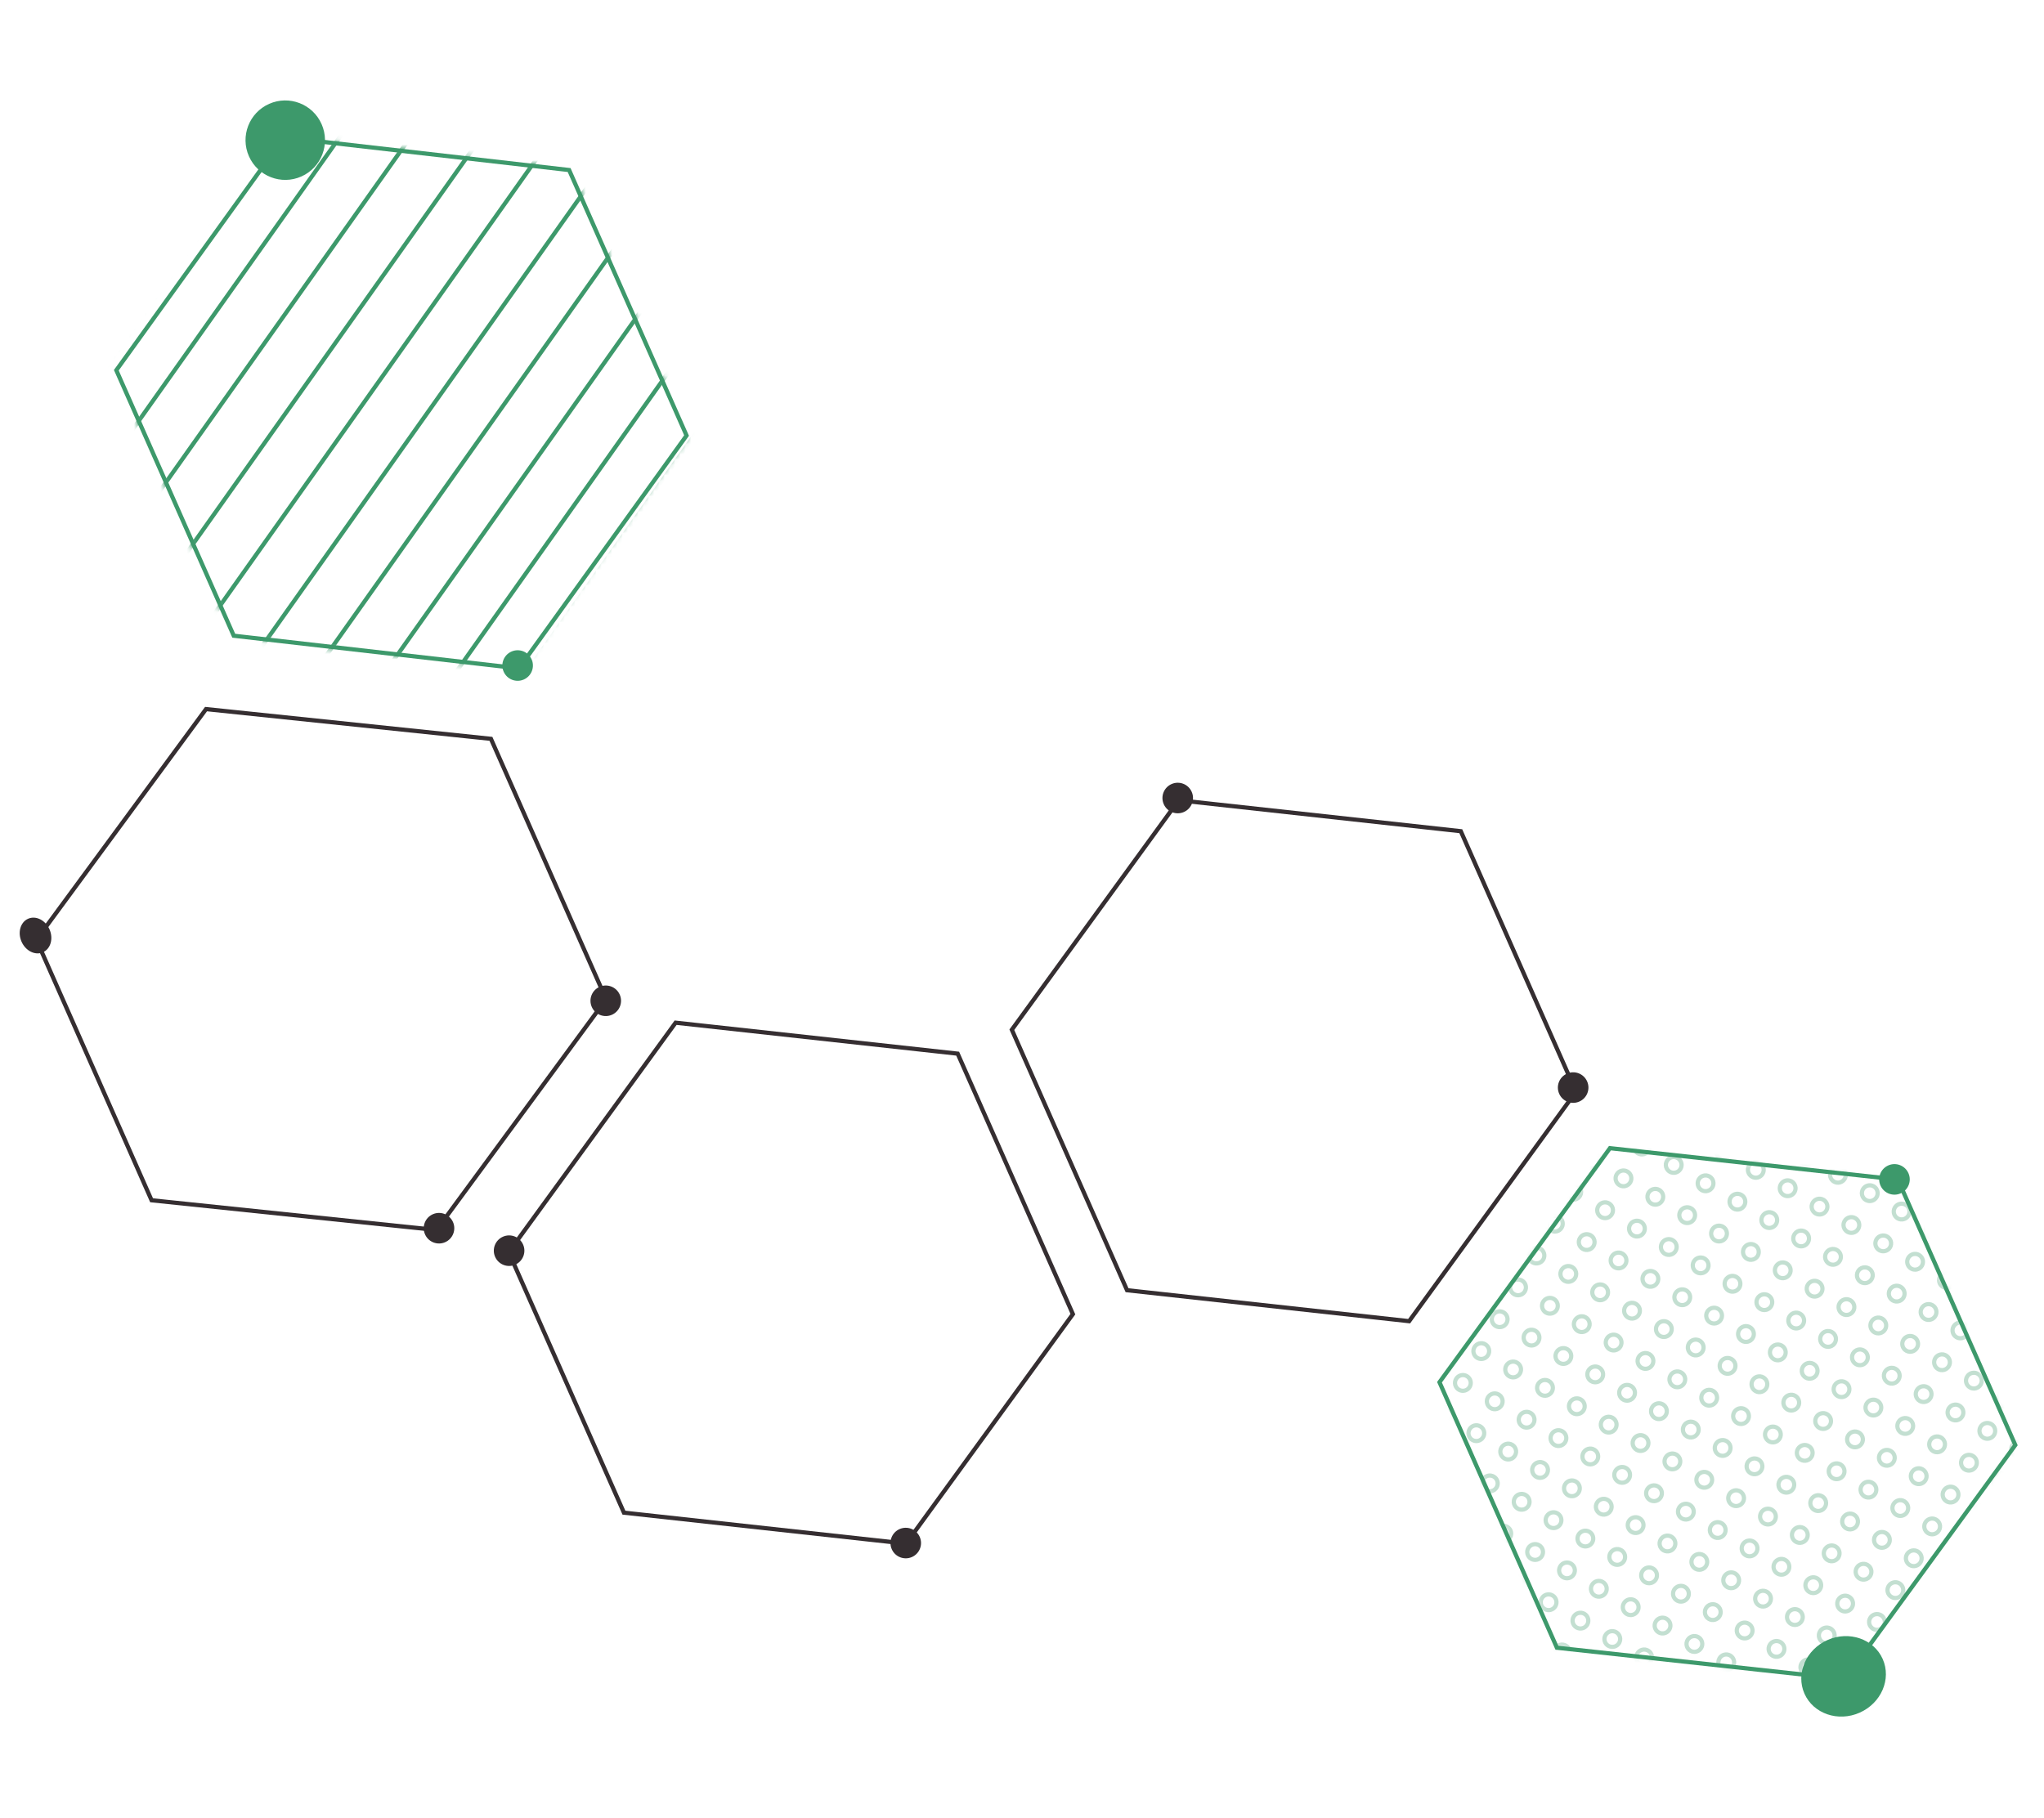 <svg width="389" height="346" viewBox="0 0 389 346" fill="none" xmlns="http://www.w3.org/2000/svg">
<rect width="389" height="346" fill="white"/>
<mask id="mask0_1332_38998" style="mask-type:alpha" maskUnits="userSpaceOnUse" x="273" y="218" width="111" height="102">
<path d="M306.398 218.55L306.522 218.566L361.192 224.528L383.54 275.063L383.468 275.165L351.094 319.62L350.97 319.604L296.3 313.642L273.953 263.107L274.024 263.005L306.398 218.55Z" fill="#3D996B"/>
</mask>
<g mask="url(#mask0_1332_38998)">
<g opacity="0.31">
<circle cx="384.529" cy="219.432" r="1.5" transform="rotate(30 384.529 219.432)" stroke="#3D996B" stroke-width="0.8"/>
<circle cx="368.904" cy="218.494" r="1.5" transform="rotate(30 368.904 218.494)" stroke="#3D996B" stroke-width="0.8"/>
<circle cx="374.966" cy="221.994" r="1.5" transform="rotate(30 374.966 221.994)" stroke="#3D996B" stroke-width="0.8"/>
<circle cx="381.029" cy="225.494" r="1.5" transform="rotate(30 381.029 225.494)" stroke="#3D996B" stroke-width="0.8"/>
<circle cx="353.28" cy="217.557" r="1.5" transform="rotate(30 353.28 217.557)" stroke="#3D996B" stroke-width="0.8"/>
<circle cx="359.342" cy="221.057" r="1.5" transform="rotate(30 359.342 221.057)" stroke="#3D996B" stroke-width="0.8"/>
<circle cx="365.404" cy="224.557" r="1.5" transform="rotate(30 365.404 224.557)" stroke="#3D996B" stroke-width="0.8"/>
<circle cx="371.466" cy="228.057" r="1.5" transform="rotate(30 371.466 228.057)" stroke="#3D996B" stroke-width="0.8"/>
<circle cx="377.529" cy="231.557" r="1.5" transform="rotate(30 377.529 231.557)" stroke="#3D996B" stroke-width="0.8"/>
<circle cx="383.591" cy="235.057" r="1.5" transform="rotate(30 383.591 235.057)" stroke="#3D996B" stroke-width="0.8"/>
<circle cx="337.655" cy="216.619" r="1.5" transform="rotate(30 337.655 216.619)" stroke="#3D996B" stroke-width="0.8"/>
<circle cx="343.717" cy="220.119" r="1.5" transform="rotate(30 343.717 220.119)" stroke="#3D996B" stroke-width="0.8"/>
<circle cx="349.78" cy="223.619" r="1.5" transform="rotate(30 349.78 223.619)" stroke="#3D996B" stroke-width="0.8"/>
<circle cx="355.842" cy="227.119" r="1.5" transform="rotate(30 355.842 227.119)" stroke="#3D996B" stroke-width="0.8"/>
<circle cx="361.904" cy="230.619" r="1.5" transform="rotate(30 361.904 230.619)" stroke="#3D996B" stroke-width="0.8"/>
<circle cx="367.966" cy="234.119" r="1.5" transform="rotate(30 367.966 234.119)" stroke="#3D996B" stroke-width="0.8"/>
<circle cx="374.029" cy="237.619" r="1.5" transform="rotate(30 374.029 237.619)" stroke="#3D996B" stroke-width="0.8"/>
<circle cx="380.091" cy="241.119" r="1.5" transform="rotate(30 380.091 241.119)" stroke="#3D996B" stroke-width="0.8"/>
<circle cx="328.093" cy="219.178" r="1.5" transform="rotate(30 328.093 219.178)" stroke="#3D996B" stroke-width="0.8"/>
<circle cx="334.155" cy="222.678" r="1.5" transform="rotate(30 334.155 222.678)" stroke="#3D996B" stroke-width="0.8"/>
<circle cx="340.217" cy="226.178" r="1.5" transform="rotate(30 340.217 226.178)" stroke="#3D996B" stroke-width="0.8"/>
<circle cx="346.28" cy="229.678" r="1.5" transform="rotate(30 346.28 229.678)" stroke="#3D996B" stroke-width="0.8"/>
<circle cx="352.342" cy="233.178" r="1.5" transform="rotate(30 352.342 233.178)" stroke="#3D996B" stroke-width="0.8"/>
<circle cx="358.404" cy="236.678" r="1.5" transform="rotate(30 358.404 236.678)" stroke="#3D996B" stroke-width="0.8"/>
<circle cx="364.466" cy="240.178" r="1.5" transform="rotate(30 364.466 240.178)" stroke="#3D996B" stroke-width="0.8"/>
<circle cx="370.529" cy="243.678" r="1.5" transform="rotate(30 370.529 243.678)" stroke="#3D996B" stroke-width="0.8"/>
<circle cx="376.591" cy="247.178" r="1.5" transform="rotate(30 376.591 247.178)" stroke="#3D996B" stroke-width="0.8"/>
<circle cx="382.653" cy="250.678" r="1.5" transform="rotate(30 382.653 250.678)" stroke="#3D996B" stroke-width="0.8"/>
<circle cx="312.469" cy="218.24" r="1.5" transform="rotate(30 312.469 218.24)" stroke="#3D996B" stroke-width="0.8"/>
<circle cx="318.531" cy="221.74" r="1.5" transform="rotate(30 318.531 221.74)" stroke="#3D996B" stroke-width="0.8"/>
<circle cx="324.593" cy="225.24" r="1.5" transform="rotate(30 324.593 225.24)" stroke="#3D996B" stroke-width="0.8"/>
<circle cx="330.655" cy="228.74" r="1.5" transform="rotate(30 330.655 228.74)" stroke="#3D996B" stroke-width="0.8"/>
<circle cx="336.717" cy="232.24" r="1.5" transform="rotate(30 336.717 232.24)" stroke="#3D996B" stroke-width="0.8"/>
<circle cx="342.78" cy="235.74" r="1.5" transform="rotate(30 342.78 235.74)" stroke="#3D996B" stroke-width="0.8"/>
<circle cx="348.842" cy="239.24" r="1.5" transform="rotate(30 348.842 239.24)" stroke="#3D996B" stroke-width="0.8"/>
<circle cx="354.904" cy="242.74" r="1.5" transform="rotate(30 354.904 242.74)" stroke="#3D996B" stroke-width="0.8"/>
<circle cx="360.966" cy="246.24" r="1.5" transform="rotate(30 360.966 246.24)" stroke="#3D996B" stroke-width="0.8"/>
<circle cx="367.029" cy="249.74" r="1.5" transform="rotate(30 367.029 249.74)" stroke="#3D996B" stroke-width="0.8"/>
<circle cx="373.091" cy="253.24" r="1.5" transform="rotate(30 373.091 253.24)" stroke="#3D996B" stroke-width="0.8"/>
<circle cx="379.153" cy="256.74" r="1.5" transform="rotate(30 379.153 256.74)" stroke="#3D996B" stroke-width="0.8"/>
<circle cx="385.215" cy="260.24" r="1.5" transform="rotate(30 385.215 260.24)" stroke="#3D996B" stroke-width="0.8"/>
<circle cx="296.844" cy="217.303" r="1.5" transform="rotate(30 296.844 217.303)" stroke="#3D996B" stroke-width="0.8"/>
<circle cx="302.906" cy="220.803" r="1.5" transform="rotate(30 302.906 220.803)" stroke="#3D996B" stroke-width="0.8"/>
<circle cx="308.969" cy="224.303" r="1.5" transform="rotate(30 308.969 224.303)" stroke="#3D996B" stroke-width="0.8"/>
<circle cx="315.031" cy="227.803" r="1.5" transform="rotate(30 315.031 227.803)" stroke="#3D996B" stroke-width="0.8"/>
<circle cx="321.093" cy="231.303" r="1.5" transform="rotate(30 321.093 231.303)" stroke="#3D996B" stroke-width="0.8"/>
<circle cx="327.155" cy="234.803" r="1.5" transform="rotate(30 327.155 234.803)" stroke="#3D996B" stroke-width="0.8"/>
<circle cx="333.217" cy="238.303" r="1.5" transform="rotate(30 333.217 238.303)" stroke="#3D996B" stroke-width="0.8"/>
<circle cx="339.28" cy="241.803" r="1.5" transform="rotate(30 339.28 241.803)" stroke="#3D996B" stroke-width="0.8"/>
<circle cx="345.342" cy="245.303" r="1.5" transform="rotate(30 345.342 245.303)" stroke="#3D996B" stroke-width="0.8"/>
<circle cx="351.404" cy="248.803" r="1.5" transform="rotate(30 351.404 248.803)" stroke="#3D996B" stroke-width="0.8"/>
<circle cx="357.466" cy="252.303" r="1.5" transform="rotate(30 357.466 252.303)" stroke="#3D996B" stroke-width="0.8"/>
<circle cx="363.529" cy="255.803" r="1.5" transform="rotate(30 363.529 255.803)" stroke="#3D996B" stroke-width="0.8"/>
<circle cx="369.591" cy="259.303" r="1.5" transform="rotate(30 369.591 259.303)" stroke="#3D996B" stroke-width="0.8"/>
<circle cx="375.653" cy="262.803" r="1.5" transform="rotate(30 375.653 262.803)" stroke="#3D996B" stroke-width="0.8"/>
<circle cx="381.715" cy="266.303" r="1.5" transform="rotate(30 381.715 266.303)" stroke="#3D996B" stroke-width="0.8"/>
<circle cx="281.22" cy="216.365" r="1.5" transform="rotate(30 281.22 216.365)" stroke="#3D996B" stroke-width="0.8"/>
<circle cx="287.282" cy="219.865" r="1.5" transform="rotate(30 287.282 219.865)" stroke="#3D996B" stroke-width="0.8"/>
<circle cx="293.344" cy="223.365" r="1.5" transform="rotate(30 293.344 223.365)" stroke="#3D996B" stroke-width="0.8"/>
<circle cx="299.406" cy="226.865" r="1.5" transform="rotate(30 299.406 226.865)" stroke="#3D996B" stroke-width="0.8"/>
<circle cx="305.469" cy="230.365" r="1.5" transform="rotate(30 305.469 230.365)" stroke="#3D996B" stroke-width="0.8"/>
<circle cx="311.531" cy="233.865" r="1.5" transform="rotate(30 311.531 233.865)" stroke="#3D996B" stroke-width="0.8"/>
<circle cx="317.593" cy="237.365" r="1.5" transform="rotate(30 317.593 237.365)" stroke="#3D996B" stroke-width="0.8"/>
<circle cx="323.655" cy="240.865" r="1.5" transform="rotate(30 323.655 240.865)" stroke="#3D996B" stroke-width="0.8"/>
<circle cx="329.717" cy="244.365" r="1.5" transform="rotate(30 329.717 244.365)" stroke="#3D996B" stroke-width="0.8"/>
<circle cx="335.78" cy="247.865" r="1.5" transform="rotate(30 335.78 247.865)" stroke="#3D996B" stroke-width="0.8"/>
<circle cx="341.842" cy="251.365" r="1.5" transform="rotate(30 341.842 251.365)" stroke="#3D996B" stroke-width="0.8"/>
<circle cx="347.904" cy="254.865" r="1.5" transform="rotate(30 347.904 254.865)" stroke="#3D996B" stroke-width="0.8"/>
<circle cx="353.966" cy="258.365" r="1.5" transform="rotate(30 353.966 258.365)" stroke="#3D996B" stroke-width="0.8"/>
<circle cx="360.029" cy="261.865" r="1.5" transform="rotate(30 360.029 261.865)" stroke="#3D996B" stroke-width="0.8"/>
<circle cx="366.091" cy="265.365" r="1.5" transform="rotate(30 366.091 265.365)" stroke="#3D996B" stroke-width="0.8"/>
<circle cx="372.153" cy="268.865" r="1.5" transform="rotate(30 372.153 268.865)" stroke="#3D996B" stroke-width="0.8"/>
<circle cx="378.215" cy="272.365" r="1.5" transform="rotate(30 378.215 272.365)" stroke="#3D996B" stroke-width="0.8"/>
<circle cx="384.277" cy="275.865" r="1.5" transform="rotate(30 384.277 275.865)" stroke="#3D996B" stroke-width="0.8"/>
<circle cx="271.658" cy="218.928" r="1.5" transform="rotate(30 271.658 218.928)" stroke="#3D996B" stroke-width="0.8"/>
<circle cx="277.72" cy="222.428" r="1.5" transform="rotate(30 277.72 222.428)" stroke="#3D996B" stroke-width="0.8"/>
<circle cx="283.782" cy="225.928" r="1.5" transform="rotate(30 283.782 225.928)" stroke="#3D996B" stroke-width="0.8"/>
<circle cx="289.844" cy="229.428" r="1.5" transform="rotate(30 289.844 229.428)" stroke="#3D996B" stroke-width="0.8"/>
<circle cx="295.906" cy="232.928" r="1.5" transform="rotate(30 295.906 232.928)" stroke="#3D996B" stroke-width="0.8"/>
<circle cx="301.969" cy="236.428" r="1.5" transform="rotate(30 301.969 236.428)" stroke="#3D996B" stroke-width="0.8"/>
<circle cx="308.031" cy="239.928" r="1.5" transform="rotate(30 308.031 239.928)" stroke="#3D996B" stroke-width="0.8"/>
<circle cx="314.093" cy="243.428" r="1.5" transform="rotate(30 314.093 243.428)" stroke="#3D996B" stroke-width="0.8"/>
<circle cx="320.155" cy="246.928" r="1.5" transform="rotate(30 320.155 246.928)" stroke="#3D996B" stroke-width="0.8"/>
<circle cx="326.217" cy="250.428" r="1.5" transform="rotate(30 326.217 250.428)" stroke="#3D996B" stroke-width="0.8"/>
<circle cx="332.28" cy="253.928" r="1.5" transform="rotate(30 332.28 253.928)" stroke="#3D996B" stroke-width="0.8"/>
<circle cx="338.342" cy="257.428" r="1.5" transform="rotate(30 338.342 257.428)" stroke="#3D996B" stroke-width="0.8"/>
<circle cx="344.404" cy="260.928" r="1.5" transform="rotate(30 344.404 260.928)" stroke="#3D996B" stroke-width="0.8"/>
<circle cx="350.466" cy="264.428" r="1.5" transform="rotate(30 350.466 264.428)" stroke="#3D996B" stroke-width="0.8"/>
<circle cx="356.529" cy="267.928" r="1.5" transform="rotate(30 356.529 267.928)" stroke="#3D996B" stroke-width="0.8"/>
<circle cx="362.591" cy="271.428" r="1.5" transform="rotate(30 362.591 271.428)" stroke="#3D996B" stroke-width="0.8"/>
<circle cx="368.653" cy="274.928" r="1.5" transform="rotate(30 368.653 274.928)" stroke="#3D996B" stroke-width="0.8"/>
<circle cx="374.715" cy="278.428" r="1.5" transform="rotate(30 374.715 278.428)" stroke="#3D996B" stroke-width="0.8"/>
<circle cx="380.777" cy="281.928" r="1.5" transform="rotate(30 380.777 281.928)" stroke="#3D996B" stroke-width="0.8"/>
<circle cx="274.22" cy="228.49" r="1.5" transform="rotate(30 274.22 228.49)" stroke="#3D996B" stroke-width="0.8"/>
<circle cx="280.282" cy="231.99" r="1.5" transform="rotate(30 280.282 231.99)" stroke="#3D996B" stroke-width="0.8"/>
<circle cx="286.344" cy="235.49" r="1.5" transform="rotate(30 286.344 235.49)" stroke="#3D996B" stroke-width="0.8"/>
<circle cx="292.406" cy="238.99" r="1.5" transform="rotate(30 292.406 238.99)" stroke="#3D996B" stroke-width="0.8"/>
<circle cx="298.469" cy="242.49" r="1.5" transform="rotate(30 298.469 242.49)" stroke="#3D996B" stroke-width="0.8"/>
<circle cx="304.531" cy="245.99" r="1.5" transform="rotate(30 304.531 245.99)" stroke="#3D996B" stroke-width="0.8"/>
<circle cx="310.593" cy="249.49" r="1.5" transform="rotate(30 310.593 249.49)" stroke="#3D996B" stroke-width="0.8"/>
<circle cx="316.655" cy="252.99" r="1.5" transform="rotate(30 316.655 252.99)" stroke="#3D996B" stroke-width="0.8"/>
<circle cx="322.717" cy="256.49" r="1.5" transform="rotate(30 322.717 256.49)" stroke="#3D996B" stroke-width="0.8"/>
<circle cx="328.78" cy="259.99" r="1.5" transform="rotate(30 328.78 259.99)" stroke="#3D996B" stroke-width="0.8"/>
<circle cx="334.842" cy="263.49" r="1.5" transform="rotate(30 334.842 263.49)" stroke="#3D996B" stroke-width="0.8"/>
<circle cx="340.904" cy="266.99" r="1.5" transform="rotate(30 340.904 266.99)" stroke="#3D996B" stroke-width="0.8"/>
<circle cx="346.966" cy="270.49" r="1.5" transform="rotate(30 346.966 270.49)" stroke="#3D996B" stroke-width="0.8"/>
<circle cx="353.029" cy="273.99" r="1.5" transform="rotate(30 353.029 273.99)" stroke="#3D996B" stroke-width="0.8"/>
<circle cx="359.091" cy="277.49" r="1.5" transform="rotate(30 359.091 277.49)" stroke="#3D996B" stroke-width="0.8"/>
<circle cx="365.153" cy="280.99" r="1.5" transform="rotate(30 365.153 280.99)" stroke="#3D996B" stroke-width="0.8"/>
<circle cx="371.215" cy="284.49" r="1.5" transform="rotate(30 371.215 284.49)" stroke="#3D996B" stroke-width="0.8"/>
<circle cx="377.277" cy="287.99" r="1.5" transform="rotate(30 377.277 287.99)" stroke="#3D996B" stroke-width="0.8"/>
<circle cx="383.339" cy="291.49" r="1.5" transform="rotate(30 383.339 291.49)" stroke="#3D996B" stroke-width="0.8"/>
<circle cx="276.782" cy="238.053" r="1.5" transform="rotate(30 276.782 238.053)" stroke="#3D996B" stroke-width="0.8"/>
<circle cx="282.844" cy="241.553" r="1.5" transform="rotate(30 282.844 241.553)" stroke="#3D996B" stroke-width="0.8"/>
<circle cx="288.906" cy="245.053" r="1.5" transform="rotate(30 288.906 245.053)" stroke="#3D996B" stroke-width="0.8"/>
<circle cx="294.969" cy="248.553" r="1.5" transform="rotate(30 294.969 248.553)" stroke="#3D996B" stroke-width="0.8"/>
<circle cx="301.031" cy="252.053" r="1.5" transform="rotate(30 301.031 252.053)" stroke="#3D996B" stroke-width="0.8"/>
<circle cx="307.093" cy="255.553" r="1.5" transform="rotate(30 307.093 255.553)" stroke="#3D996B" stroke-width="0.8"/>
<circle cx="313.155" cy="259.053" r="1.5" transform="rotate(30 313.155 259.053)" stroke="#3D996B" stroke-width="0.8"/>
<circle cx="319.217" cy="262.553" r="1.5" transform="rotate(30 319.217 262.553)" stroke="#3D996B" stroke-width="0.8"/>
<circle cx="325.28" cy="266.053" r="1.5" transform="rotate(30 325.28 266.053)" stroke="#3D996B" stroke-width="0.8"/>
<circle cx="331.342" cy="269.553" r="1.5" transform="rotate(30 331.342 269.553)" stroke="#3D996B" stroke-width="0.8"/>
<circle cx="337.404" cy="273.053" r="1.5" transform="rotate(30 337.404 273.053)" stroke="#3D996B" stroke-width="0.8"/>
<circle cx="343.466" cy="276.553" r="1.5" transform="rotate(30 343.466 276.553)" stroke="#3D996B" stroke-width="0.8"/>
<circle cx="349.529" cy="280.053" r="1.5" transform="rotate(30 349.529 280.053)" stroke="#3D996B" stroke-width="0.8"/>
<circle cx="355.591" cy="283.553" r="1.5" transform="rotate(30 355.591 283.553)" stroke="#3D996B" stroke-width="0.8"/>
<circle cx="361.653" cy="287.053" r="1.5" transform="rotate(30 361.653 287.053)" stroke="#3D996B" stroke-width="0.8"/>
<circle cx="367.715" cy="290.553" r="1.5" transform="rotate(30 367.715 290.553)" stroke="#3D996B" stroke-width="0.8"/>
<circle cx="373.777" cy="294.053" r="1.5" transform="rotate(30 373.777 294.053)" stroke="#3D996B" stroke-width="0.8"/>
<circle cx="379.839" cy="297.553" r="1.5" transform="rotate(30 379.839 297.553)" stroke="#3D996B" stroke-width="0.8"/>
<circle cx="273.282" cy="244.115" r="1.5" transform="rotate(30 273.282 244.115)" stroke="#3D996B" stroke-width="0.8"/>
<circle cx="279.344" cy="247.615" r="1.5" transform="rotate(30 279.344 247.615)" stroke="#3D996B" stroke-width="0.8"/>
<circle cx="285.406" cy="251.115" r="1.5" transform="rotate(30 285.406 251.115)" stroke="#3D996B" stroke-width="0.8"/>
<circle cx="291.469" cy="254.615" r="1.5" transform="rotate(30 291.469 254.615)" stroke="#3D996B" stroke-width="0.8"/>
<circle cx="297.531" cy="258.115" r="1.5" transform="rotate(30 297.531 258.115)" stroke="#3D996B" stroke-width="0.8"/>
<circle cx="303.593" cy="261.615" r="1.5" transform="rotate(30 303.593 261.615)" stroke="#3D996B" stroke-width="0.8"/>
<circle cx="309.655" cy="265.115" r="1.5" transform="rotate(30 309.655 265.115)" stroke="#3D996B" stroke-width="0.8"/>
<circle cx="315.717" cy="268.615" r="1.5" transform="rotate(30 315.717 268.615)" stroke="#3D996B" stroke-width="0.8"/>
<circle cx="321.78" cy="272.115" r="1.5" transform="rotate(30 321.78 272.115)" stroke="#3D996B" stroke-width="0.8"/>
<circle cx="327.842" cy="275.615" r="1.5" transform="rotate(30 327.842 275.615)" stroke="#3D996B" stroke-width="0.8"/>
<circle cx="333.904" cy="279.115" r="1.5" transform="rotate(30 333.904 279.115)" stroke="#3D996B" stroke-width="0.8"/>
<circle cx="339.966" cy="282.615" r="1.5" transform="rotate(30 339.966 282.615)" stroke="#3D996B" stroke-width="0.8"/>
<circle cx="346.029" cy="286.115" r="1.5" transform="rotate(30 346.029 286.115)" stroke="#3D996B" stroke-width="0.8"/>
<circle cx="352.091" cy="289.615" r="1.5" transform="rotate(30 352.091 289.615)" stroke="#3D996B" stroke-width="0.8"/>
<circle cx="358.153" cy="293.115" r="1.5" transform="rotate(30 358.153 293.115)" stroke="#3D996B" stroke-width="0.8"/>
<circle cx="364.215" cy="296.615" r="1.5" transform="rotate(30 364.215 296.615)" stroke="#3D996B" stroke-width="0.8"/>
<circle cx="370.277" cy="300.115" r="1.5" transform="rotate(30 370.277 300.115)" stroke="#3D996B" stroke-width="0.8"/>
<circle cx="376.339" cy="303.615" r="1.5" transform="rotate(30 376.339 303.615)" stroke="#3D996B" stroke-width="0.8"/>
<circle cx="275.844" cy="253.678" r="1.5" transform="rotate(30 275.844 253.678)" stroke="#3D996B" stroke-width="0.8"/>
<circle cx="281.906" cy="257.178" r="1.5" transform="rotate(30 281.906 257.178)" stroke="#3D996B" stroke-width="0.8"/>
<circle cx="287.969" cy="260.678" r="1.5" transform="rotate(30 287.969 260.678)" stroke="#3D996B" stroke-width="0.8"/>
<circle cx="294.031" cy="264.178" r="1.5" transform="rotate(30 294.031 264.178)" stroke="#3D996B" stroke-width="0.8"/>
<circle cx="300.093" cy="267.678" r="1.5" transform="rotate(30 300.093 267.678)" stroke="#3D996B" stroke-width="0.8"/>
<circle cx="306.155" cy="271.178" r="1.5" transform="rotate(30 306.155 271.178)" stroke="#3D996B" stroke-width="0.8"/>
<circle cx="312.217" cy="274.678" r="1.5" transform="rotate(30 312.217 274.678)" stroke="#3D996B" stroke-width="0.8"/>
<circle cx="318.28" cy="278.178" r="1.5" transform="rotate(30 318.28 278.178)" stroke="#3D996B" stroke-width="0.8"/>
<circle cx="324.342" cy="281.678" r="1.5" transform="rotate(30 324.342 281.678)" stroke="#3D996B" stroke-width="0.8"/>
<circle cx="330.404" cy="285.178" r="1.5" transform="rotate(30 330.404 285.178)" stroke="#3D996B" stroke-width="0.8"/>
<circle cx="336.466" cy="288.678" r="1.5" transform="rotate(30 336.466 288.678)" stroke="#3D996B" stroke-width="0.8"/>
<circle cx="342.529" cy="292.178" r="1.5" transform="rotate(30 342.529 292.178)" stroke="#3D996B" stroke-width="0.8"/>
<circle cx="348.591" cy="295.678" r="1.5" transform="rotate(30 348.591 295.678)" stroke="#3D996B" stroke-width="0.8"/>
<circle cx="354.653" cy="299.178" r="1.5" transform="rotate(30 354.653 299.178)" stroke="#3D996B" stroke-width="0.8"/>
<circle cx="360.715" cy="302.678" r="1.5" transform="rotate(30 360.715 302.678)" stroke="#3D996B" stroke-width="0.8"/>
<circle cx="366.777" cy="306.178" r="1.5" transform="rotate(30 366.777 306.178)" stroke="#3D996B" stroke-width="0.8"/>
<circle cx="372.839" cy="309.678" r="1.5" transform="rotate(30 372.839 309.678)" stroke="#3D996B" stroke-width="0.8"/>
<circle cx="272.344" cy="259.74" r="1.5" transform="rotate(30 272.344 259.74)" stroke="#3D996B" stroke-width="0.8"/>
<circle cx="278.406" cy="263.24" r="1.5" transform="rotate(30 278.406 263.24)" stroke="#3D996B" stroke-width="0.8"/>
<circle cx="284.469" cy="266.74" r="1.5" transform="rotate(30 284.469 266.74)" stroke="#3D996B" stroke-width="0.8"/>
<circle cx="290.531" cy="270.24" r="1.5" transform="rotate(30 290.531 270.24)" stroke="#3D996B" stroke-width="0.8"/>
<circle cx="296.593" cy="273.74" r="1.5" transform="rotate(30 296.593 273.74)" stroke="#3D996B" stroke-width="0.8"/>
<circle cx="302.655" cy="277.24" r="1.5" transform="rotate(30 302.655 277.24)" stroke="#3D996B" stroke-width="0.8"/>
<circle cx="308.717" cy="280.74" r="1.5" transform="rotate(30 308.717 280.74)" stroke="#3D996B" stroke-width="0.8"/>
<circle cx="314.78" cy="284.24" r="1.5" transform="rotate(30 314.78 284.24)" stroke="#3D996B" stroke-width="0.8"/>
<circle cx="320.842" cy="287.74" r="1.5" transform="rotate(30 320.842 287.74)" stroke="#3D996B" stroke-width="0.8"/>
<circle cx="326.904" cy="291.24" r="1.5" transform="rotate(30 326.904 291.24)" stroke="#3D996B" stroke-width="0.8"/>
<circle cx="332.966" cy="294.74" r="1.5" transform="rotate(30 332.966 294.74)" stroke="#3D996B" stroke-width="0.8"/>
<circle cx="339.029" cy="298.24" r="1.5" transform="rotate(30 339.029 298.24)" stroke="#3D996B" stroke-width="0.8"/>
<circle cx="345.091" cy="301.74" r="1.5" transform="rotate(30 345.091 301.74)" stroke="#3D996B" stroke-width="0.8"/>
<circle cx="351.153" cy="305.24" r="1.5" transform="rotate(30 351.153 305.24)" stroke="#3D996B" stroke-width="0.8"/>
<circle cx="357.215" cy="308.74" r="1.5" transform="rotate(30 357.215 308.74)" stroke="#3D996B" stroke-width="0.8"/>
<circle cx="363.277" cy="312.24" r="1.5" transform="rotate(30 363.277 312.24)" stroke="#3D996B" stroke-width="0.8"/>
<circle cx="369.339" cy="315.74" r="1.5" transform="rotate(30 369.339 315.74)" stroke="#3D996B" stroke-width="0.8"/>
<circle cx="274.906" cy="269.303" r="1.5" transform="rotate(30 274.906 269.303)" stroke="#3D996B" stroke-width="0.8"/>
<circle cx="280.969" cy="272.803" r="1.5" transform="rotate(30 280.969 272.803)" stroke="#3D996B" stroke-width="0.8"/>
<circle cx="287.031" cy="276.303" r="1.5" transform="rotate(30 287.031 276.303)" stroke="#3D996B" stroke-width="0.8"/>
<circle cx="293.093" cy="279.803" r="1.5" transform="rotate(30 293.093 279.803)" stroke="#3D996B" stroke-width="0.8"/>
<circle cx="299.155" cy="283.303" r="1.5" transform="rotate(30 299.155 283.303)" stroke="#3D996B" stroke-width="0.8"/>
<circle cx="305.217" cy="286.803" r="1.5" transform="rotate(30 305.217 286.803)" stroke="#3D996B" stroke-width="0.8"/>
<circle cx="311.28" cy="290.303" r="1.5" transform="rotate(30 311.28 290.303)" stroke="#3D996B" stroke-width="0.8"/>
<circle cx="317.342" cy="293.803" r="1.5" transform="rotate(30 317.342 293.803)" stroke="#3D996B" stroke-width="0.8"/>
<circle cx="323.404" cy="297.303" r="1.5" transform="rotate(30 323.404 297.303)" stroke="#3D996B" stroke-width="0.8"/>
<circle cx="329.466" cy="300.803" r="1.5" transform="rotate(30 329.466 300.803)" stroke="#3D996B" stroke-width="0.8"/>
<circle cx="335.529" cy="304.303" r="1.5" transform="rotate(30 335.529 304.303)" stroke="#3D996B" stroke-width="0.8"/>
<circle cx="341.591" cy="307.803" r="1.5" transform="rotate(30 341.591 307.803)" stroke="#3D996B" stroke-width="0.8"/>
<circle cx="347.653" cy="311.303" r="1.5" transform="rotate(30 347.653 311.303)" stroke="#3D996B" stroke-width="0.8"/>
<circle cx="353.715" cy="314.803" r="1.5" transform="rotate(30 353.715 314.803)" stroke="#3D996B" stroke-width="0.8"/>
<circle cx="359.777" cy="318.303" r="1.5" transform="rotate(30 359.777 318.303)" stroke="#3D996B" stroke-width="0.8"/>
<circle cx="365.839" cy="321.803" r="1.5" transform="rotate(30 365.839 321.803)" stroke="#3D996B" stroke-width="0.8"/>
<circle cx="271.406" cy="275.365" r="1.5" transform="rotate(30 271.406 275.365)" stroke="#3D996B" stroke-width="0.8"/>
<circle cx="277.469" cy="278.865" r="1.5" transform="rotate(30 277.469 278.865)" stroke="#3D996B" stroke-width="0.8"/>
<circle cx="283.531" cy="282.365" r="1.5" transform="rotate(30 283.531 282.365)" stroke="#3D996B" stroke-width="0.8"/>
<circle cx="289.593" cy="285.865" r="1.5" transform="rotate(30 289.593 285.865)" stroke="#3D996B" stroke-width="0.8"/>
<circle cx="295.655" cy="289.365" r="1.5" transform="rotate(30 295.655 289.365)" stroke="#3D996B" stroke-width="0.8"/>
<circle cx="301.717" cy="292.865" r="1.5" transform="rotate(30 301.717 292.865)" stroke="#3D996B" stroke-width="0.8"/>
<circle cx="307.78" cy="296.365" r="1.5" transform="rotate(30 307.78 296.365)" stroke="#3D996B" stroke-width="0.8"/>
<circle cx="313.842" cy="299.865" r="1.5" transform="rotate(30 313.842 299.865)" stroke="#3D996B" stroke-width="0.8"/>
<circle cx="319.904" cy="303.365" r="1.5" transform="rotate(30 319.904 303.365)" stroke="#3D996B" stroke-width="0.8"/>
<circle cx="325.966" cy="306.865" r="1.5" transform="rotate(30 325.966 306.865)" stroke="#3D996B" stroke-width="0.8"/>
<circle cx="332.029" cy="310.365" r="1.5" transform="rotate(30 332.029 310.365)" stroke="#3D996B" stroke-width="0.8"/>
<circle cx="338.091" cy="313.865" r="1.5" transform="rotate(30 338.091 313.865)" stroke="#3D996B" stroke-width="0.8"/>
<circle cx="344.153" cy="317.365" r="1.5" transform="rotate(30 344.153 317.365)" stroke="#3D996B" stroke-width="0.8"/>
<circle cx="350.215" cy="320.865" r="1.5" transform="rotate(30 350.215 320.865)" stroke="#3D996B" stroke-width="0.8"/>
<circle cx="273.969" cy="284.924" r="1.5" transform="rotate(30 273.969 284.924)" stroke="#3D996B" stroke-width="0.8"/>
<circle cx="280.031" cy="288.424" r="1.5" transform="rotate(30 280.031 288.424)" stroke="#3D996B" stroke-width="0.8"/>
<circle cx="286.093" cy="291.924" r="1.5" transform="rotate(30 286.093 291.924)" stroke="#3D996B" stroke-width="0.8"/>
<circle cx="292.155" cy="295.424" r="1.5" transform="rotate(30 292.155 295.424)" stroke="#3D996B" stroke-width="0.8"/>
<circle cx="298.217" cy="298.924" r="1.5" transform="rotate(30 298.217 298.924)" stroke="#3D996B" stroke-width="0.8"/>
<circle cx="304.28" cy="302.424" r="1.5" transform="rotate(30 304.28 302.424)" stroke="#3D996B" stroke-width="0.8"/>
<circle cx="310.342" cy="305.924" r="1.5" transform="rotate(30 310.342 305.924)" stroke="#3D996B" stroke-width="0.8"/>
<circle cx="316.404" cy="309.424" r="1.5" transform="rotate(30 316.404 309.424)" stroke="#3D996B" stroke-width="0.8"/>
<circle cx="322.466" cy="312.924" r="1.5" transform="rotate(30 322.466 312.924)" stroke="#3D996B" stroke-width="0.8"/>
<circle cx="328.529" cy="316.424" r="1.5" transform="rotate(30 328.529 316.424)" stroke="#3D996B" stroke-width="0.8"/>
<circle cx="334.591" cy="319.924" r="1.5" transform="rotate(30 334.591 319.924)" stroke="#3D996B" stroke-width="0.8"/>
<circle cx="276.531" cy="294.487" r="1.5" transform="rotate(30 276.531 294.487)" stroke="#3D996B" stroke-width="0.8"/>
<circle cx="282.593" cy="297.987" r="1.5" transform="rotate(30 282.593 297.987)" stroke="#3D996B" stroke-width="0.8"/>
<circle cx="288.655" cy="301.487" r="1.5" transform="rotate(30 288.655 301.487)" stroke="#3D996B" stroke-width="0.8"/>
<circle cx="294.717" cy="304.987" r="1.5" transform="rotate(30 294.717 304.987)" stroke="#3D996B" stroke-width="0.8"/>
<circle cx="300.78" cy="308.487" r="1.5" transform="rotate(30 300.78 308.487)" stroke="#3D996B" stroke-width="0.8"/>
<circle cx="306.842" cy="311.987" r="1.5" transform="rotate(30 306.842 311.987)" stroke="#3D996B" stroke-width="0.8"/>
<circle cx="312.904" cy="315.487" r="1.5" transform="rotate(30 312.904 315.487)" stroke="#3D996B" stroke-width="0.8"/>
<circle cx="318.966" cy="318.987" r="1.5" transform="rotate(30 318.966 318.987)" stroke="#3D996B" stroke-width="0.8"/>
<circle cx="273.031" cy="300.549" r="1.5" transform="rotate(30 273.031 300.549)" stroke="#3D996B" stroke-width="0.8"/>
<circle cx="279.093" cy="304.049" r="1.5" transform="rotate(30 279.093 304.049)" stroke="#3D996B" stroke-width="0.8"/>
<circle cx="285.155" cy="307.549" r="1.5" transform="rotate(30 285.155 307.549)" stroke="#3D996B" stroke-width="0.8"/>
<circle cx="291.217" cy="311.049" r="1.5" transform="rotate(30 291.217 311.049)" stroke="#3D996B" stroke-width="0.8"/>
<circle cx="297.28" cy="314.549" r="1.5" transform="rotate(30 297.28 314.549)" stroke="#3D996B" stroke-width="0.8"/>
<circle cx="303.342" cy="318.049" r="1.5" transform="rotate(30 303.342 318.049)" stroke="#3D996B" stroke-width="0.8"/>
<circle cx="309.404" cy="321.549" r="1.5" transform="rotate(30 309.404 321.549)" stroke="#3D996B" stroke-width="0.8"/>
<circle cx="275.593" cy="310.112" r="1.5" transform="rotate(30 275.593 310.112)" stroke="#3D996B" stroke-width="0.8"/>
<circle cx="281.655" cy="313.612" r="1.5" transform="rotate(30 281.655 313.612)" stroke="#3D996B" stroke-width="0.8"/>
<circle cx="287.717" cy="317.112" r="1.5" transform="rotate(30 287.717 317.112)" stroke="#3D996B" stroke-width="0.8"/>
<circle cx="293.78" cy="320.612" r="1.5" transform="rotate(30 293.78 320.612)" stroke="#3D996B" stroke-width="0.8"/>
<circle cx="272.093" cy="316.174" r="1.5" transform="rotate(30 272.093 316.174)" stroke="#3D996B" stroke-width="0.8"/>
<circle cx="278.155" cy="319.674" r="1.5" transform="rotate(30 278.155 319.674)" stroke="#3D996B" stroke-width="0.8"/>
</g>
</g>
<path d="M182.258 200.563L128.577 194.669L96.816 238.351L118.743 287.934L172.424 293.828L204.185 250.147L182.258 200.563Z" stroke="#352E31" stroke-width="0.8"/>
<path d="M278.008 158.219L224.327 152.325L192.566 196.007L214.493 245.591L268.174 251.485L299.935 207.803L278.008 158.219Z" stroke="#352E31" stroke-width="0.8"/>
<path d="M54.052 26.153L54.174 26.169L108.313 32.366L130.661 82.9L130.591 83.002L98.748 127.222L98.625 127.206L44.486 121.009L22.138 70.474L22.209 70.373L54.052 26.153Z" stroke="#3D996B" stroke-width="0.8"/>
<path d="M6.924 178.889L39.213 134.974L93.432 140.636L115.358 190.217L83.068 234.132L28.85 228.47L6.924 178.889Z" stroke="#352E31" stroke-width="0.8"/>
<path d="M306.398 218.55L306.522 218.566L361.192 224.528L383.54 275.063L383.468 275.165L351.094 319.62L350.97 319.604L296.3 313.642L273.953 263.107L274.024 263.005L306.398 218.55Z" stroke="#3D996B" stroke-width="0.8"/>
<circle cx="54.288" cy="26.681" r="7.561" transform="rotate(-23.856 54.288 26.681)" fill="#3D996B"/>
<ellipse cx="350.858" cy="319.091" rx="8.143" ry="7.561" transform="rotate(-23.856 350.858 319.091)" fill="#3D996B"/>
<circle cx="360.542" cy="224.495" r="2.908" transform="rotate(-23.856 360.542 224.495)" fill="#3D996B"/>
<circle cx="98.513" cy="126.683" r="2.908" transform="rotate(-23.856 98.513 126.683)" fill="#3D996B"/>
<ellipse cx="6.761" cy="178.074" rx="2.908" ry="3.49" transform="rotate(-23.856 6.761 178.074)" fill="#352E31"/>
<circle cx="83.549" cy="233.788" r="2.908" transform="rotate(-23.856 83.549 233.788)" fill="#352E31"/>
<circle cx="299.392" cy="207.019" r="2.908" transform="rotate(-23.856 299.392 207.019)" fill="#352E31"/>
<circle cx="115.284" cy="190.499" r="2.908" transform="rotate(-23.856 115.284 190.499)" fill="#352E31"/>
<circle cx="96.889" cy="238.066" r="2.908" transform="rotate(-23.856 96.889 238.066)" fill="#352E31"/>
<circle cx="172.377" cy="293.718" r="2.908" transform="rotate(-23.856 172.377 293.718)" fill="#352E31"/>
<circle cx="224.138" cy="151.902" r="2.908" transform="rotate(-23.856 224.138 151.902)" fill="#352E31"/>
<mask id="mask1_1332_38998" style="mask-type:alpha" maskUnits="userSpaceOnUse" x="21" y="25" width="111" height="103">
<path d="M54.052 26.145L54.175 26.161L108.314 32.358L130.662 82.893L130.591 82.994L98.748 127.214L98.626 127.198L44.486 121.001L22.139 70.467L22.209 70.365L54.052 26.145Z" fill="#D9D9D9" stroke="#3D996B" stroke-width="0.8"/>
</mask>
<g mask="url(#mask1_1332_38998)">
<path d="M89.47 -27.512L89.186 -27.552L15.912 75.915L15.75 76.152" stroke="#3D996B" stroke-width="0.8"/>
<path d="M94.646 -15.809L94.361 -15.849L21.088 87.618L20.925 87.855" stroke="#3D996B" stroke-width="0.8"/>
<path d="M99.821 -4.106L99.536 -4.146L26.263 99.321L26.101 99.558" stroke="#3D996B" stroke-width="0.8"/>
<path d="M104.996 7.597L104.712 7.557L31.438 111.024L31.276 111.261" stroke="#3D996B" stroke-width="0.8"/>
<path d="M110.172 19.3L109.887 19.261L36.613 122.727L36.451 122.965" stroke="#3D996B" stroke-width="0.8"/>
<path d="M115.347 31.003L115.062 30.964L41.789 134.43L41.627 134.668" stroke="#3D996B" stroke-width="0.8"/>
<path d="M120.522 42.703L120.237 42.663L46.964 146.129L46.802 146.367" stroke="#3D996B" stroke-width="0.8"/>
<path d="M125.697 54.406L125.413 54.366L52.139 157.833L51.977 158.07" stroke="#3D996B" stroke-width="0.8"/>
<path d="M130.873 66.109L130.588 66.069L57.315 169.536L57.153 169.773" stroke="#3D996B" stroke-width="0.8"/>
<path d="M136.048 77.812L135.763 77.772L62.49 181.239L62.328 181.476" stroke="#3D996B" stroke-width="0.8"/>
<path d="M141.223 89.515L140.939 89.475L67.665 192.942L67.503 193.179" stroke="#3D996B" stroke-width="0.8"/>
<path d="M146.398 101.218L146.113 101.178L72.84 204.645L72.678 204.883" stroke="#3D996B" stroke-width="0.8"/>
</g>
</svg>
